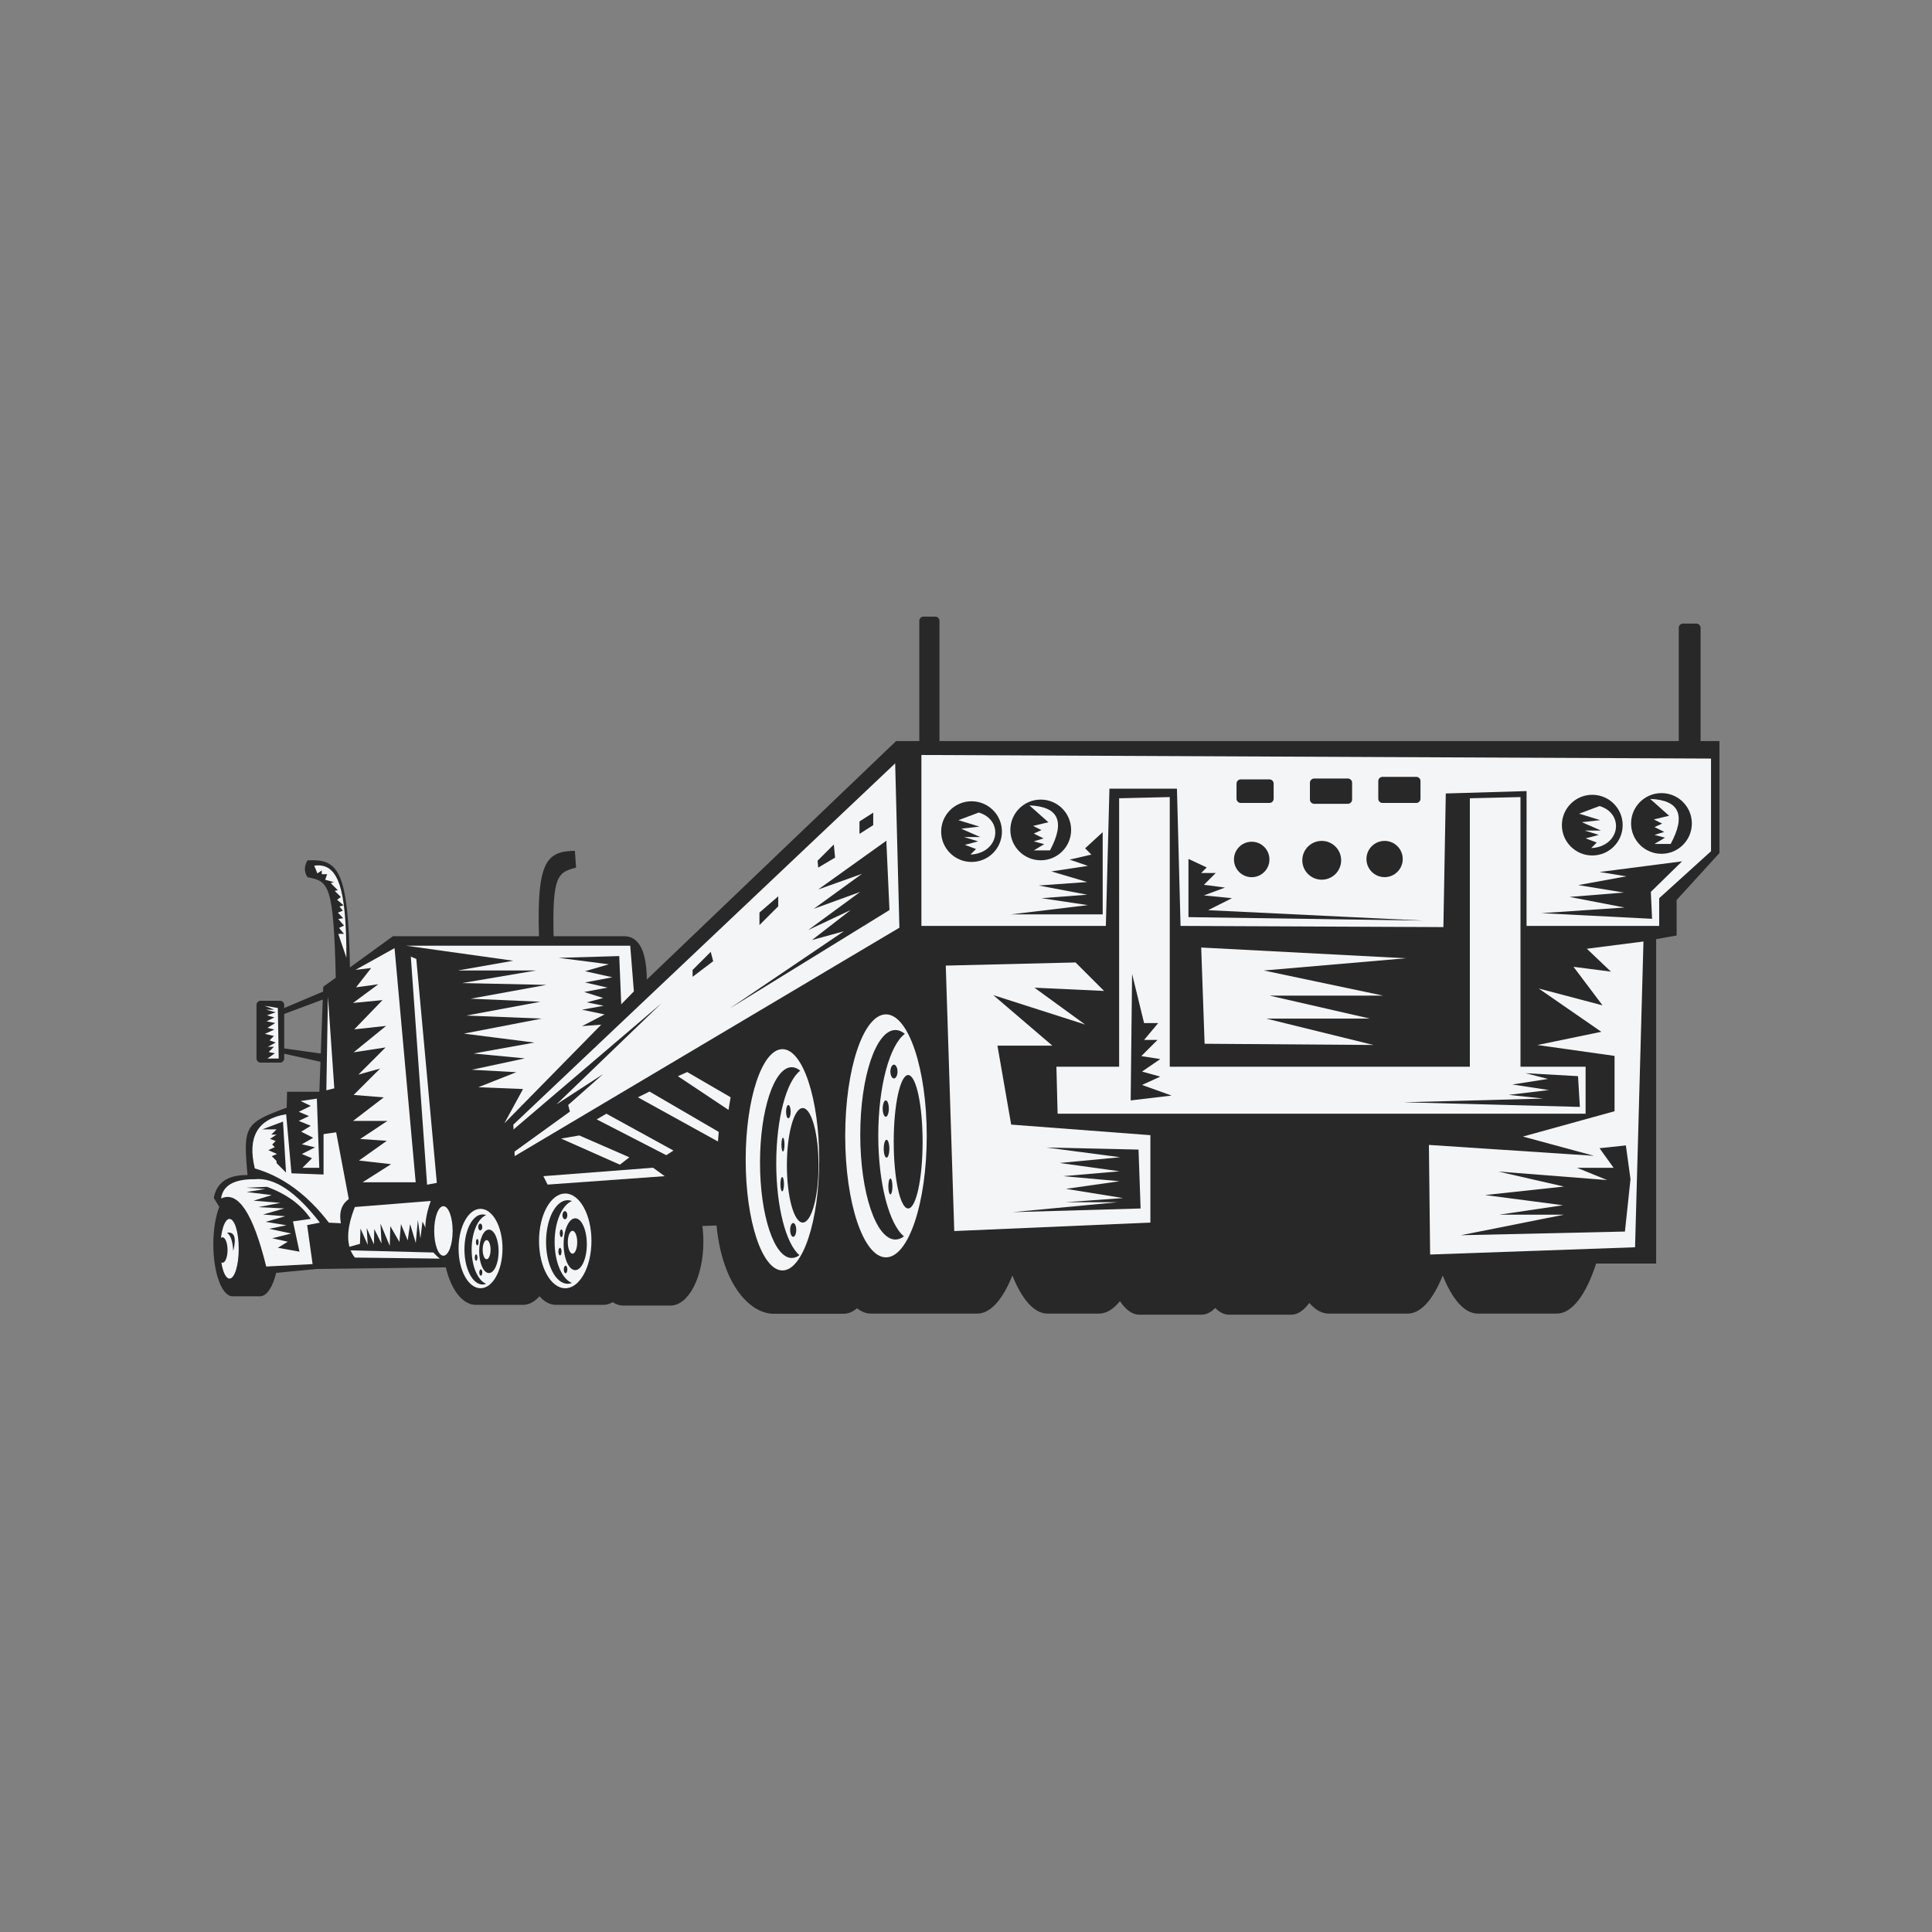 <svg xmlns="http://www.w3.org/2000/svg" xmlns:xlink="http://www.w3.org/1999/xlink" width="1024" zoomAndPan="magnify" viewBox="0 0 768 768" height="1024" preserveAspectRatio="xMidYMid meet" version="1.2"><rect x="0" y="0" width="768" height="768" fill="#808080" stroke="none"/><defs><clipPath id="98ad518684"><path d="M 435.109 418 L 531 418 L 531 522.602 L 435.109 522.602 Z M 435.109 418 "/></clipPath><clipPath id="3f71c97eb9"><path d="M 84.797 245.117 L 683.5 245.117 L 683.5 522.602 L 84.797 522.602 Z M 84.797 245.117 "/></clipPath></defs><g id="32c2a6b605"><g clip-rule="nonzero" clip-path="url(#98ad518684)"><path style=" stroke:none;fill-rule:nonzero;fill:#282828;fill-opacity:1;" d="M 435.602 470.66 C 435.602 441.973 443.328 418.723 452.859 418.723 L 477.625 418.723 C 479.531 418.723 481.363 419.652 483.078 421.371 C 484.793 419.652 486.629 418.723 488.535 418.723 L 513.301 418.723 C 522.832 418.723 530.559 441.973 530.559 470.66 C 530.559 499.348 522.832 522.602 513.301 522.602 L 488.535 522.602 C 486.629 522.602 484.793 521.672 483.078 519.949 C 481.363 521.672 479.531 522.602 477.625 522.602 L 452.859 522.602 C 443.328 522.602 435.602 499.348 435.602 470.66 "/></g><path style=" stroke:none;fill-rule:nonzero;fill:#282828;fill-opacity:1;" d="M 234.668 493.555 C 234.668 479.516 240.523 468.137 247.75 468.137 C 251.434 468.137 262.84 468.137 266.523 468.137 C 273.746 468.137 279.605 479.516 279.605 493.555 C 279.605 507.594 273.746 518.973 266.523 518.973 C 262.84 518.973 251.434 518.973 247.75 518.973 C 240.523 518.973 234.668 507.594 234.668 493.555 "/><path style=" stroke:none;fill-rule:nonzero;fill:#282828;fill-opacity:1;" d="M 101.957 399.496 C 101.957 398.57 102.711 397.82 103.637 397.82 L 111.301 397.82 C 112.227 397.82 112.98 398.57 112.98 399.496 L 112.98 420.73 C 112.98 421.656 112.227 422.41 111.301 422.41 L 103.637 422.41 C 102.711 422.41 101.957 421.656 101.957 420.73 L 101.957 399.496 "/><g clip-rule="nonzero" clip-path="url(#3f71c97eb9)"><path style=" stroke:none;fill-rule:nonzero;fill:#282828;fill-opacity:1;" d="M 365.438 246.793 C 365.438 245.867 366.188 245.117 367.117 245.117 L 371.781 245.117 C 372.707 245.117 373.457 245.867 373.457 246.793 L 373.457 294.594 L 667.336 294.594 L 667.336 249.566 C 667.336 248.641 668.086 247.891 669.012 247.891 L 674.332 247.891 C 675.262 247.891 676.008 248.641 676.008 249.566 L 676.008 294.594 L 683.504 294.594 L 683.504 339.098 L 666.488 357.762 L 666.488 371.879 L 658.34 373.316 L 658.34 502.273 L 634.492 502.273 C 630.523 514.555 624.969 522.18 618.824 522.18 L 587.461 522.18 C 582.152 522.18 577.293 516.488 573.504 507.031 C 569.723 516.488 564.855 522.18 559.551 522.18 L 528.188 522.18 C 519.227 522.18 511.523 505.953 508.152 482.727 L 465.945 482.895 L 465.945 504.426 L 451.785 504.426 C 447.879 515.441 442.625 522.18 436.848 522.18 L 416.391 522.18 C 411.082 522.18 406.219 516.488 402.434 507.031 C 398.648 516.488 393.781 522.18 388.477 522.18 L 346.211 522.18 C 344.297 522.18 342.445 521.441 340.684 520.059 C 339.004 521.477 337.23 522.238 335.402 522.238 L 307.461 522.238 C 298.621 522.238 287.207 511.449 284.832 487.152 L 252.594 488.223 C 252.762 489.859 252.852 491.551 252.852 493.285 C 252.852 507.324 246.996 518.703 239.773 518.703 L 221 518.703 C 218.613 518.703 216.379 517.465 214.453 515.293 C 212.527 517.465 210.289 518.703 207.906 518.703 L 189.133 518.703 C 183.832 518.703 179.27 512.582 177.211 503.781 L 125.949 504.426 L 109.785 505.988 C 108.422 511.59 106.066 515.289 103.398 515.289 L 92.434 515.289 C 88.215 515.289 84.797 506.055 84.797 494.668 C 84.797 488.801 85.703 483.5 87.164 479.746 L 84.98 476.195 C 86.113 470.035 90.586 467.004 98.398 467.105 C 96.609 447.613 97.246 446.426 113.969 440.309 L 114.109 433.996 L 126.953 433.996 L 127.395 422.07 L 108.133 417.805 L 108.672 416.172 L 127.516 418.789 L 128.309 397.332 L 110.301 404.055 L 109.484 402.195 L 128.426 394.16 L 128.496 392.258 L 133.477 388.645 C 132.605 351.098 130.543 350.301 122.23 348.711 C 120.855 346.605 120.855 344.375 122.23 342.012 C 134.402 341.375 138.453 345.559 139.109 384.559 L 156.195 372.16 L 214.246 372.16 C 213.332 342.121 217.434 338.41 228.527 338.215 L 228.992 344.898 C 221.926 346.77 219.473 347.727 220.066 372.16 L 248.574 372.16 C 254.164 372.547 257.012 378.289 257.113 389.391 L 356.207 294.594 L 365.438 294.594 L 365.438 246.793 "/></g><path style=" stroke:none;fill-rule:nonzero;fill:#f4f5f7;fill-opacity:1;" d="M 296.422 461.039 C 296.422 436.75 302.965 417.059 311.035 417.059 C 319.109 417.059 325.648 436.75 325.648 461.039 C 325.648 485.328 319.109 505.02 311.035 505.02 C 302.965 505.02 296.422 485.328 296.422 461.039 "/><path style=" stroke:none;fill-rule:nonzero;fill:#f4f5f7;fill-opacity:1;" d="M 335.984 451.523 C 335.984 424.848 343.238 403.227 352.188 403.227 C 361.137 403.227 368.395 424.848 368.395 451.523 C 368.395 478.195 361.137 499.82 352.188 499.82 C 343.238 499.82 335.984 478.195 335.984 451.523 "/><path style=" stroke:none;fill-rule:evenodd;fill:#f4f5f7;fill-opacity:1;" d="M 366.273 300.117 L 366.273 368.062 L 439.594 368.062 L 441.02 313.516 L 467.855 313.516 L 469.289 368.062 L 573.77 368.535 L 574.723 315.418 L 606.836 314.469 L 606.832 368.062 L 659.555 368.062 L 659.555 357.043 L 680.156 338.375 L 680.156 301.543 L 366.273 300.117 "/><path style=" stroke:none;fill-rule:evenodd;fill:#f4f5f7;fill-opacity:1;" d="M 444.871 317.324 L 444.871 432.16 L 464.996 432.16 L 464.996 316.848 L 444.871 317.324 "/><path style=" stroke:none;fill-rule:evenodd;fill:#f4f5f7;fill-opacity:1;" d="M 584.289 317.324 L 584.289 432.16 L 604.418 432.16 L 604.418 316.848 L 584.289 317.324 "/><path style=" stroke:none;fill-rule:evenodd;fill:#f4f5f7;fill-opacity:1;" d="M 419.941 424.035 L 630.301 424.035 L 630.301 442.707 L 420.418 442.707 L 419.941 424.035 "/><path style=" stroke:none;fill-rule:evenodd;fill:#f4f5f7;fill-opacity:1;" d="M 375.957 383.84 L 379.332 489.363 L 457.297 485.992 L 457.297 451.25 L 401.957 447.047 L 396.5 415.672 L 418.336 415.672 L 394.836 395.574 L 431.336 407.266 L 411.211 392.621 L 438.879 393.91 L 427.547 382.59 L 375.957 383.84 "/><path style=" stroke:none;fill-rule:evenodd;fill:#f4f5f7;fill-opacity:1;" d="M 653.301 374.258 L 649.961 495.805 L 568.496 498.691 L 568.012 455.129 L 633.656 459.457 L 605.375 451.797 L 641.809 441.73 L 641.809 419.738 L 611.152 415.414 L 636.547 410.156 L 611.637 392.941 L 637.027 399.641 L 625.5 384.324 L 640.363 386.242 L 630.801 377.141 L 653.301 374.258 "/><path style=" stroke:none;fill-rule:nonzero;fill:#282828;fill-opacity:1;" d="M 302.117 462.148 C 302.117 441.207 307.758 424.23 314.719 424.23 C 315.887 424.23 317.023 424.711 318.105 425.613 C 312.629 429.738 308.57 444.645 308.57 462.402 C 308.57 479.812 312.469 494.484 317.785 498.934 C 316.805 499.676 315.773 500.066 314.719 500.066 C 307.758 500.066 302.117 483.094 302.117 462.148 "/><path style=" stroke:none;fill-rule:nonzero;fill:#282828;fill-opacity:1;" d="M 341.965 451.094 C 341.965 428.098 348.223 409.453 355.938 409.453 C 357.238 409.453 358.5 409.984 359.695 410.973 C 353.621 415.504 349.125 431.875 349.125 451.371 C 349.125 470.492 353.449 486.602 359.34 491.492 C 358.254 492.301 357.113 492.734 355.938 492.734 C 348.223 492.734 341.965 474.09 341.965 451.094 "/><path style=" stroke:none;fill-rule:nonzero;fill:#282828;fill-opacity:1;" d="M 312.801 463.227 C 312.801 450.66 315.617 440.469 319.094 440.469 C 322.57 440.469 325.391 450.66 325.391 463.227 C 325.391 475.797 322.57 485.984 319.094 485.984 C 315.617 485.984 312.801 475.797 312.801 463.227 "/><path style=" stroke:none;fill-rule:nonzero;fill:#282828;fill-opacity:1;" d="M 355.266 453.867 C 355.266 439.219 357.836 427.348 361.004 427.348 C 364.176 427.348 366.75 439.219 366.75 453.867 C 366.75 468.516 364.176 480.387 361.004 480.387 C 357.836 480.387 355.266 468.516 355.266 453.867 "/><path style=" stroke:none;fill-rule:nonzero;fill:#282828;fill-opacity:1;" d="M 490.52 341.648 C 490.52 337.758 493.676 334.605 497.57 334.605 C 501.465 334.605 504.621 337.758 504.621 341.648 C 504.621 345.539 501.465 348.691 497.57 348.691 C 493.676 348.691 490.52 345.539 490.52 341.648 "/><path style=" stroke:none;fill-rule:nonzero;fill:#282828;fill-opacity:1;" d="M 517.688 341.98 C 517.688 337.723 521.145 334.273 525.41 334.273 C 529.676 334.273 533.129 337.723 533.129 341.98 C 533.129 346.242 529.676 349.691 525.41 349.691 C 521.145 349.691 517.688 346.242 517.688 341.98 "/><path style=" stroke:none;fill-rule:nonzero;fill:#282828;fill-opacity:1;" d="M 543.184 341.473 C 543.184 337.496 546.414 334.273 550.395 334.273 C 554.379 334.273 557.609 337.496 557.609 341.473 C 557.609 345.449 554.379 348.676 550.395 348.676 C 546.414 348.676 543.184 345.449 543.184 341.473 "/><path style=" stroke:none;fill-rule:nonzero;fill:#282828;fill-opacity:1;" d="M 491.539 311.488 C 491.539 310.566 492.289 309.812 493.215 309.812 L 504.617 309.812 C 505.547 309.812 506.293 310.566 506.293 311.488 L 506.293 317.512 C 506.293 318.438 505.547 319.184 504.617 319.184 L 493.215 319.184 C 492.289 319.184 491.539 318.438 491.539 317.512 L 491.539 311.488 "/><path style=" stroke:none;fill-rule:nonzero;fill:#282828;fill-opacity:1;" d="M 520.715 311.156 C 520.715 310.23 521.469 309.48 522.395 309.48 L 535.801 309.48 C 536.73 309.48 537.48 310.23 537.48 311.156 L 537.48 317.844 C 537.48 318.77 536.73 319.52 535.801 319.52 L 522.395 319.52 C 521.469 319.52 520.715 318.77 520.715 317.844 L 520.715 311.156 "/><path style=" stroke:none;fill-rule:nonzero;fill:#282828;fill-opacity:1;" d="M 547.887 310.484 C 547.887 309.559 548.637 308.812 549.562 308.812 L 562.988 308.812 C 563.918 308.812 564.668 309.559 564.668 310.484 L 564.668 317.512 C 564.668 318.438 563.918 319.184 562.988 319.184 L 549.562 319.184 C 548.637 319.184 547.887 318.438 547.887 317.512 L 547.887 310.484 "/><path style=" stroke:none;fill-rule:evenodd;fill:#f4f5f7;fill-opacity:1;" d="M 87.883 476.422 C 94.613 473.246 100.594 482.258 105.828 503.461 L 124.262 502.496 L 122.09 486.984 L 127.164 486.023 C 117.68 473.73 109.059 467.977 101.297 468.758 C 93.043 468.688 88.574 471.242 87.883 476.422 "/><path style=" stroke:none;fill-rule:evenodd;fill:#f4f5f7;fill-opacity:1;" d="M 113.746 442.926 L 115.863 466.406 L 128.617 466.887 L 128.617 450.832 L 133.633 450.109 L 138.648 476.664 C 135.75 478.719 134.703 481.918 135.504 486.262 L 130.73 486.023 C 122.141 474.836 112.328 467.652 101.297 464.473 C 98.254 451.965 102.402 444.785 113.746 442.926 "/><path style=" stroke:none;fill-rule:evenodd;fill:#f4f5f7;fill-opacity:1;" d="M 174.852 500.32 L 141.066 499.902 C 137.52 495.508 137.52 488.809 141.066 479.805 L 171.227 477.391 C 167.43 487.949 168.641 495.594 174.852 500.32 "/><path style=" stroke:none;fill-rule:evenodd;fill:#f4f5f7;fill-opacity:1;" d="M 125.957 436.711 L 126.922 464.23 L 120.215 464.23 L 124.023 460.43 L 119.973 458.738 L 125.23 456.082 L 119.973 454.875 L 124.504 452.281 L 119.73 449.867 L 123.539 447.516 L 118.766 445.582 L 122.812 443.652 L 118.766 441.957 L 123.539 439.609 L 119.492 437.676 L 125.957 436.711 "/><path style=" stroke:none;fill-rule:evenodd;fill:#f4f5f7;fill-opacity:1;" d="M 161.438 375.934 L 250.523 375.934 L 251.973 394.102 L 200.477 446.551 L 207.914 432.91 L 190.145 432.184 L 205.254 426.211 L 187.547 425.242 L 208.641 420.719 L 188.27 418.785 L 212.445 414.438 L 184.398 410.879 L 215.348 404.906 L 185.367 403.699 L 214.863 398.207 L 187.062 397 L 217.219 391.508 L 183.676 390.781 L 213.172 385.773 L 182.047 385.773 L 204.043 381.906 L 161.438 375.934 "/><path style=" stroke:none;fill-rule:evenodd;fill:#f4f5f7;fill-opacity:1;" d="M 156.84 376.902 L 165.242 469.965 L 144.148 469.965 L 155.453 462.781 L 142.695 461.332 L 153.758 453.488 L 143.18 452.766 L 154.004 445.582 L 140.34 445.582 L 152.551 436.227 L 140.586 435.258 L 151.098 424.762 L 142.457 427.176 L 153.277 416.371 L 140.586 418.305 L 153.484 407.805 L 140.828 409.188 L 152.066 397.555 L 140.34 398.688 L 150.375 391.262 L 141.551 392.473 L 147.535 384.809 L 141.309 385.531 L 156.84 376.902 "/><path style=" stroke:none;fill-rule:evenodd;fill:#f4f5f7;fill-opacity:1;" d="M 163.305 380.281 L 169.773 470.93 L 173.645 470.207 L 165.484 381.184 L 163.305 380.281 "/><path style=" stroke:none;fill-rule:nonzero;fill:#f4f5f7;fill-opacity:1;" d="M 182.289 496.309 C 182.289 487.594 186.195 480.531 191.02 480.531 C 195.848 480.531 199.754 487.594 199.754 496.309 C 199.754 505.027 195.848 512.094 191.02 512.094 C 186.195 512.094 182.289 505.027 182.289 496.309 "/><path style=" stroke:none;fill-rule:evenodd;fill:#f4f5f7;fill-opacity:1;" d="M 204.059 447.066 L 355.844 303.445 L 357.523 368.77 L 204.605 459.566 L 204.059 447.066 "/><path style=" stroke:none;fill-rule:evenodd;fill:#f4f5f7;fill-opacity:1;" d="M 223.039 452.594 L 246.41 462.977 L 250.184 460.047 L 230.277 451.363 L 223.039 452.594 "/><path style=" stroke:none;fill-rule:evenodd;fill:#f4f5f7;fill-opacity:1;" d="M 237.184 444.969 L 264.855 459.207 L 267.703 457.359 L 241.043 442.723 L 237.184 444.969 "/><path style=" stroke:none;fill-rule:evenodd;fill:#f4f5f7;fill-opacity:1;" d="M 253.578 436.199 L 285.402 453.766 L 285.715 449.953 L 258.172 433.906 L 253.578 436.199 "/><path style=" stroke:none;fill-rule:evenodd;fill:#f4f5f7;fill-opacity:1;" d="M 269.469 427.805 L 289.598 441.203 L 290.434 436.18 L 273.18 426.152 L 269.469 427.805 "/><path style=" stroke:none;fill-rule:evenodd;fill:#f4f5f7;fill-opacity:1;" d="M 264.223 467.543 L 217.676 470.891 L 216 467.543 L 259.609 464.191 L 264.223 467.543 "/><path style=" stroke:none;fill-rule:nonzero;fill:#f4f5f7;fill-opacity:1;" d="M 87.578 496.395 C 87.578 489.844 89.219 484.535 91.238 484.535 C 93.262 484.535 94.902 489.844 94.902 496.395 C 94.902 502.945 93.262 508.258 91.238 508.258 C 89.219 508.258 87.578 502.945 87.578 496.395 "/><path style=" stroke:none;fill-rule:nonzero;fill:#282828;fill-opacity:1;" d="M 86.418 496.91 C 86.418 494.113 87.32 491.848 88.438 491.848 C 89.551 491.848 90.457 494.113 90.457 496.91 C 90.457 499.703 89.551 501.965 88.438 501.965 C 87.32 501.965 86.418 499.703 86.418 496.91 "/><path style=" stroke:none;fill-rule:evenodd;fill:#282828;fill-opacity:1;" d="M 90.25 490.004 C 93.219 489.59 94.039 492.027 92.715 497.316 C 92.543 493.547 91.719 491.109 90.25 490.004 "/><path style=" stroke:none;fill-rule:evenodd;fill:#282828;fill-opacity:1;" d="M 173.836 497.934 L 134.402 496.91 L 143.098 494.445 L 143.305 488.363 L 146.18 494.855 L 145.77 488.156 L 148.645 494.652 L 148.781 488.566 L 151.656 494.312 L 151.242 486.379 L 154.941 495.266 L 155.148 487.406 L 158.773 493.699 L 159.391 486.586 L 162.062 493.078 L 163.02 486.586 L 165.281 494.105 L 166.102 484.945 L 167.129 492.262 L 167.949 485.562 L 173.836 497.934 "/><path style=" stroke:none;fill-rule:nonzero;fill:#f4f5f7;fill-opacity:1;" d="M 172.605 489.32 C 172.605 483.887 174.242 479.477 176.266 479.477 C 178.289 479.477 179.93 483.887 179.93 489.32 C 179.93 494.758 178.289 499.164 176.266 499.164 C 174.242 499.164 172.605 494.758 172.605 489.32 "/><path style=" stroke:none;fill-rule:nonzero;fill:#282828;fill-opacity:1;" d="M 184.625 496.68 C 184.625 488.988 187.852 482.754 191.828 482.754 C 192.32 482.754 192.797 482.848 193.258 483.027 C 189.965 484.309 187.484 489.934 187.484 496.68 C 187.484 503.43 189.965 509.055 193.258 510.336 C 192.797 510.516 192.32 510.613 191.828 510.613 C 187.852 510.613 184.625 504.375 184.625 496.68 "/><path style=" stroke:none;fill-rule:evenodd;fill:#282828;fill-opacity:1;" d="M 452.582 456.98 L 453.41 480.391 L 402.504 481.848 L 444.215 477.906 L 423.461 477.906 L 446.426 476.25 L 423.734 472.59 L 445.043 469.551 L 422.629 467.543 L 445.043 465.609 L 421.246 462.301 L 445.32 460.02 L 415.922 456.152 L 452.582 456.98 "/><path style=" stroke:none;fill-rule:evenodd;fill:#282828;fill-opacity:1;" d="M 450.02 387.152 L 449.465 437.434 L 465.723 435.504 L 453.961 431.285 L 461.227 427.977 L 453.961 425.969 L 461.227 421 L 453.684 419.82 L 460.117 413.398 L 454.793 413.398 L 460.395 406.695 L 454.793 406.695 L 450.02 387.152 "/><path style=" stroke:none;fill-rule:evenodd;fill:#282828;fill-opacity:1;" d="M 438.336 330.797 L 438.336 363.469 L 401.949 363.469 L 432.453 359.801 L 413.984 357.043 L 432.18 355.66 L 412.879 352 L 432.18 350.621 L 417.934 346.402 L 432.453 344.195 L 425.191 341.711 L 433.836 339.703 L 431.348 337.223 L 438.336 330.797 "/><path style=" stroke:none;fill-rule:evenodd;fill:#282828;fill-opacity:1;" d="M 472.43 341.438 L 472.43 364.57 L 565.805 365.949 L 480.242 361.809 L 489.719 357.043 L 478.586 355.941 L 486.953 352.828 L 478.586 351.723 L 483.285 347.031 L 477.48 347.031 L 479.691 344.824 L 472.43 341.438 "/><path style=" stroke:none;fill-rule:nonzero;fill:#282828;fill-opacity:1;" d="M 374.125 330.578 C 374.125 323.918 379.535 318.516 386.207 318.516 C 392.875 318.516 398.285 323.918 398.285 330.578 C 398.285 337.242 392.875 342.641 386.207 342.641 C 379.535 342.641 374.125 337.242 374.125 330.578 "/><path style=" stroke:none;fill-rule:nonzero;fill:#282828;fill-opacity:1;" d="M 401.633 329.91 C 401.633 323.25 407.039 317.852 413.711 317.852 C 420.383 317.852 425.789 323.25 425.789 329.91 C 425.789 336.574 420.383 341.977 413.711 341.977 C 407.039 341.977 401.633 336.574 401.633 329.91 "/><path style=" stroke:none;fill-rule:evenodd;fill:#f4f5f7;fill-opacity:1;" d="M 389.086 322.992 L 380.996 326.031 L 389.363 328.59 L 382.098 329.418 L 389.641 332.73 L 383.207 332.73 L 388.809 334.461 L 383.555 335.84 L 387.98 337.496 L 385.77 339.703 C 397.254 339.152 399.188 326.031 389.086 322.992 "/><path style=" stroke:none;fill-rule:evenodd;fill:#f4f5f7;fill-opacity:1;" d="M 409.215 320.16 L 416.75 326.859 L 410.672 328.312 L 413.984 329.973 L 410.945 331.352 L 414.812 333.281 L 410.945 334.461 L 415.09 335.562 L 410.945 338.051 L 417.379 338.051 C 423.531 326.566 420.809 320.602 409.215 320.16 "/><path style=" stroke:none;fill-rule:evenodd;fill:#282828;fill-opacity:1;" d="M 247.02 400.855 L 246.16 380.051 L 222.07 380.758 L 242.027 383.328 L 232.57 386.066 L 243.418 388.484 L 232.57 390.539 L 241.512 392.594 L 232.227 394.328 L 239.793 396.727 L 233.258 398.438 L 239.965 399.809 L 231.375 401.371 L 240.312 403.254 L 231.375 407.898 L 240.652 407.191 L 238.078 412.691 L 247.02 400.855 "/><path style=" stroke:none;fill-rule:evenodd;fill:#f4f5f7;fill-opacity:1;" d="M 105.105 399.809 L 110.441 400.684 L 110.785 420.781 L 106.305 420.781 L 109.242 418.707 L 106.82 418.191 L 108.898 416.117 L 106.477 416.117 L 109.586 414.426 L 107.164 413.547 L 108.898 411.812 L 105.277 410.98 L 109.07 409.27 L 106.305 408.582 L 109.414 406.676 L 105.961 405.992 L 109.07 404.453 L 106.133 403.598 L 109.586 402.398 L 105.793 401.371 L 109.07 401.371 L 105.105 399.809 "/><path style=" stroke:none;fill-rule:evenodd;fill:#282828;fill-opacity:1;" d="M 112.5 445.848 L 104.25 448.949 L 109.93 448.949 L 107.848 451.027 L 109.93 451.027 L 107.336 452.715 L 109.586 453.57 L 108.191 454.965 L 109.242 456.012 L 106.648 457.191 L 110.098 458.73 L 108.02 459.586 L 109.93 461.492 L 109.93 462.348 L 113.699 466.113 L 112.5 445.848 "/><path style=" stroke:none;fill-rule:evenodd;fill:#282828;fill-opacity:1;" d="M 106.133 471.785 C 113.93 474.645 119.723 478.883 123.516 484.5 L 116.465 485.527 L 119.035 497.555 L 110.441 496.016 L 114.387 493.598 L 108.191 492.227 L 115.781 490.344 L 106.992 488.461 L 113.871 487.066 L 105.621 485.699 L 113.355 483.473 L 104.59 482.789 L 113.016 480.367 L 102.703 479.855 L 111.473 478.145 L 100.797 477.289 L 108.02 475.062 L 98.055 473.84 L 105.449 472.641 L 97.883 472.129 L 106.133 471.785 "/><path style=" stroke:none;fill-rule:evenodd;fill:#f4f5f7;fill-opacity:1;" d="M 130.363 396.137 L 129.73 433.414 L 132.887 432.625 Z M 130.363 396.137 "/><path style=" stroke:none;fill-rule:evenodd;fill:#f4f5f7;fill-opacity:1;" d="M 124.918 344.117 C 134.348 342.836 137.703 352.547 137.703 380.688 L 134.465 371.23 L 136.758 371.23 L 134.777 368.867 L 136.758 367.922 L 134.465 365.32 L 136.438 365 L 134.305 362.797 L 136.285 362.008 L 134.938 360.352 L 136.598 359.879 L 133.992 357.676 L 135.492 356.57 L 133.047 354.125 L 134.305 353.891 L 131.469 351.059 L 132.727 350.66 L 129.262 349.715 L 130.047 347.508 L 127.91 347.508 L 127.91 346.008 L 126.176 347.191 L 124.918 344.117 "/><path style=" stroke:none;fill-rule:evenodd;fill:#282828;fill-opacity:1;" d="M 627.285 427.789 L 628.023 440.012 L 557.914 438.172 L 613.5 436.699 L 599.711 435.227 L 615.711 433.312 L 601.188 431.102 L 615.344 428.895 L 606.422 426.613 L 627.285 427.789 "/><path style=" stroke:none;fill-rule:evenodd;fill:#282828;fill-opacity:1;" d="M 648.148 468.719 L 645.938 489.559 L 580.695 491.027 L 621.684 482.859 L 595.957 482.859 L 621.312 479.105 L 590.352 475.051 L 621.684 471.668 L 595.586 465.707 L 638.859 469.09 L 626.918 464.23 L 641.441 464.23 L 635.84 456.43 L 646.309 455.32 L 648.148 468.719 "/><path style=" stroke:none;fill-rule:nonzero;fill:#282828;fill-opacity:1;" d="M 620.875 328.004 C 620.875 321.34 626.285 315.941 632.957 315.941 C 639.629 315.941 645.035 321.34 645.035 328.004 C 645.035 334.664 639.629 340.062 632.957 340.062 C 626.285 340.062 620.875 334.664 620.875 328.004 "/><path style=" stroke:none;fill-rule:nonzero;fill:#282828;fill-opacity:1;" d="M 648.379 327.332 C 648.379 320.672 653.789 315.273 660.461 315.273 C 667.133 315.273 672.539 320.672 672.539 327.332 C 672.539 333.996 667.133 339.398 660.461 339.398 C 653.789 339.398 648.379 333.996 648.379 327.332 "/><path style=" stroke:none;fill-rule:evenodd;fill:#f4f5f7;fill-opacity:1;" d="M 635.836 320.414 L 627.746 323.453 L 636.113 326.012 L 628.852 326.84 L 636.391 330.152 L 629.957 330.152 L 635.559 331.883 L 630.309 333.262 L 634.73 334.922 L 632.523 337.129 C 644.004 336.574 645.938 323.453 635.836 320.414 "/><path style=" stroke:none;fill-rule:evenodd;fill:#f4f5f7;fill-opacity:1;" d="M 655.961 317.582 L 663.5 324.281 L 657.418 325.734 L 660.738 327.391 L 657.695 328.773 L 661.566 330.703 L 657.695 331.883 L 661.844 332.988 L 657.695 335.473 L 664.129 335.473 C 670.281 323.988 667.559 318.023 655.961 317.582 "/><path style=" stroke:none;fill-rule:evenodd;fill:#282828;fill-opacity:1;" d="M 347.121 323.051 L 347.121 328.004 L 341.656 331.488 L 341.656 326.535 L 347.121 323.051 "/><path style=" stroke:none;fill-rule:evenodd;fill:#282828;fill-opacity:1;" d="M 331.457 335.699 L 331.957 340.906 L 325.25 344.887 L 325 342.152 L 331.457 335.699 "/><path style=" stroke:none;fill-rule:evenodd;fill:#282828;fill-opacity:1;" d="M 309.359 356.297 L 309.359 360.277 L 301.902 367.727 L 301.902 362.746 L 309.359 356.297 "/><path style=" stroke:none;fill-rule:evenodd;fill:#282828;fill-opacity:1;" d="M 282.527 378.383 L 283.5 382.098 L 275.32 388.297 L 275.32 385.582 L 282.527 378.383 "/><path style=" stroke:none;fill-rule:evenodd;fill:#282828;fill-opacity:1;" d="M 352.332 334.207 L 353.578 361.754 L 289.961 400.953 L 335.449 370.191 L 322.777 373.676 L 338.168 361.754 L 321.281 369.695 L 341.906 354.555 L 323.504 361.254 L 342.656 347.359 L 325.25 353.578 L 352.332 334.207 "/><path style=" stroke:none;fill-rule:nonzero;fill:#282828;fill-opacity:1;" d="M 190.484 497.422 C 190.484 492.656 192.215 488.789 194.348 488.789 C 196.48 488.789 198.211 492.656 198.211 497.422 C 198.211 502.191 196.48 506.055 194.348 506.055 C 192.215 506.055 190.484 502.191 190.484 497.422 "/><path style=" stroke:none;fill-rule:nonzero;fill:#282828;fill-opacity:1;" d="M 353.945 425.961 C 353.945 424.449 354.578 423.223 355.359 423.223 C 356.141 423.223 356.777 424.449 356.777 425.961 C 356.777 427.473 356.141 428.699 355.359 428.699 C 354.578 428.699 353.945 427.473 353.945 425.961 "/><path style=" stroke:none;fill-rule:nonzero;fill:#282828;fill-opacity:1;" d="M 350.883 440.68 C 350.883 438.891 351.434 437.434 352.109 437.434 C 352.785 437.434 353.332 438.891 353.332 440.68 C 353.332 442.477 352.785 443.93 352.109 443.93 C 351.434 443.93 350.883 442.477 350.883 440.68 "/><path style=" stroke:none;fill-rule:nonzero;fill:#282828;fill-opacity:1;" d="M 351.293 456.629 C 351.293 454.664 351.793 453.074 352.414 453.074 C 353.031 453.074 353.535 454.664 353.535 456.629 C 353.535 458.59 353.031 460.184 352.414 460.184 C 351.793 460.184 351.293 458.59 351.293 456.629 "/><path style=" stroke:none;fill-rule:nonzero;fill:#282828;fill-opacity:1;" d="M 353.129 471.633 C 353.129 469.895 353.492 468.484 353.945 468.484 C 354.395 468.484 354.758 469.895 354.758 471.633 C 354.758 473.367 354.395 474.781 353.945 474.781 C 353.492 474.781 353.129 473.367 353.129 471.633 "/><path style=" stroke:none;fill-rule:nonzero;fill:#282828;fill-opacity:1;" d="M 312.465 441.906 C 312.465 440.449 312.875 439.27 313.383 439.27 C 313.891 439.27 314.301 440.449 314.301 441.906 C 314.301 443.359 313.891 444.543 313.383 444.543 C 312.875 444.543 312.465 443.359 312.465 441.906 "/><path style=" stroke:none;fill-rule:nonzero;fill:#282828;fill-opacity:1;" d="M 310.629 455 C 310.629 453.488 310.902 452.258 311.242 452.258 C 311.578 452.258 311.852 453.488 311.852 455 C 311.852 456.512 311.578 457.734 311.242 457.734 C 310.902 457.734 310.629 456.512 310.629 455 "/><path style=" stroke:none;fill-rule:nonzero;fill:#282828;fill-opacity:1;" d="M 310.223 470.727 C 310.223 469.152 310.543 467.879 310.934 467.879 C 311.332 467.879 311.648 469.152 311.648 470.727 C 311.648 472.305 311.332 473.582 310.934 473.582 C 310.543 473.582 310.223 472.305 310.223 470.727 "/><path style=" stroke:none;fill-rule:nonzero;fill:#282828;fill-opacity:1;" d="M 314.098 488.902 C 314.098 487.387 314.641 486.164 315.309 486.164 C 315.98 486.164 316.523 487.387 316.523 488.902 C 316.523 490.414 315.98 491.641 315.309 491.641 C 314.641 491.641 314.098 490.414 314.098 488.902 "/><path style=" stroke:none;fill-rule:nonzero;fill:#f4f5f7;fill-opacity:1;" d="M 191.875 496.762 C 191.875 494.66 192.574 492.957 193.445 492.957 C 194.312 492.957 195.016 494.66 195.016 496.762 C 195.016 498.867 194.312 500.566 193.445 500.566 C 192.574 500.566 191.875 498.867 191.875 496.762 "/><path style=" stroke:none;fill-rule:nonzero;fill:#282828;fill-opacity:1;" d="M 190.09 487.754 C 190.09 487.012 190.453 486.41 190.91 486.41 C 191.359 486.41 191.727 487.012 191.727 487.754 C 191.727 488.5 191.359 489.102 190.91 489.102 C 190.453 489.102 190.09 488.5 190.09 487.754 "/><path style=" stroke:none;fill-rule:nonzero;fill:#282828;fill-opacity:1;" d="M 189.199 493.785 C 189.199 493.082 189.43 492.516 189.719 492.516 C 190.004 492.516 190.238 493.082 190.238 493.785 C 190.238 494.488 190.004 495.059 189.719 495.059 C 189.43 495.059 189.199 494.488 189.199 493.785 "/><path style=" stroke:none;fill-rule:nonzero;fill:#282828;fill-opacity:1;" d="M 188.734 499.891 C 188.734 499.188 188.969 498.617 189.262 498.617 C 189.555 498.617 189.793 499.188 189.793 499.891 C 189.793 500.594 189.555 501.16 189.262 501.16 C 188.969 501.16 188.734 500.594 188.734 499.891 "/><path style=" stroke:none;fill-rule:nonzero;fill:#f4f5f7;fill-opacity:1;" d="M 214.277 493.266 C 214.277 482.871 218.941 474.445 224.695 474.445 C 230.445 474.445 235.109 482.871 235.109 493.266 C 235.109 503.664 230.445 512.094 224.695 512.094 C 218.941 512.094 214.277 503.664 214.277 493.266 "/><path style=" stroke:none;fill-rule:nonzero;fill:#282828;fill-opacity:1;" d="M 217.066 493.711 C 217.066 484.535 220.914 477.098 225.66 477.098 C 226.242 477.098 226.812 477.207 227.359 477.422 C 223.434 478.953 220.473 485.664 220.473 493.711 C 220.473 501.762 223.434 508.469 227.359 509.996 C 226.812 510.211 226.242 510.324 225.66 510.324 C 220.914 510.324 217.066 502.887 217.066 493.711 "/><path style=" stroke:none;fill-rule:nonzero;fill:#282828;fill-opacity:1;" d="M 224.051 494.594 C 224.051 488.902 226.117 484.293 228.664 484.293 C 231.207 484.293 233.273 488.902 233.273 494.594 C 233.273 500.281 231.207 504.895 228.664 504.895 C 226.117 504.895 224.051 500.281 224.051 494.594 "/><path style=" stroke:none;fill-rule:nonzero;fill:#f4f5f7;fill-opacity:1;" d="M 225.711 493.809 C 225.711 491.301 226.551 489.27 227.586 489.27 C 228.617 489.27 229.457 491.301 229.457 493.809 C 229.457 496.312 228.617 498.344 227.586 498.344 C 226.551 498.344 225.711 496.312 225.711 493.809 "/><path style=" stroke:none;fill-rule:nonzero;fill:#282828;fill-opacity:1;" d="M 223.582 483.062 C 223.582 482.172 224.02 481.453 224.559 481.453 C 225.098 481.453 225.531 482.172 225.531 483.062 C 225.531 483.945 225.098 484.664 224.559 484.664 C 224.02 484.664 223.582 483.945 223.582 483.062 "/><path style=" stroke:none;fill-rule:nonzero;fill:#282828;fill-opacity:1;" d="M 222.52 490.254 C 222.52 489.418 222.797 488.738 223.141 488.738 C 223.484 488.738 223.762 489.418 223.762 490.254 C 223.762 491.09 223.484 491.77 223.141 491.77 C 222.797 491.77 222.52 491.09 222.52 490.254 "/><path style=" stroke:none;fill-rule:nonzero;fill:#282828;fill-opacity:1;" d="M 221.965 497.535 C 221.965 496.699 222.246 496.023 222.594 496.023 C 222.945 496.023 223.227 496.699 223.227 497.535 C 223.227 498.375 222.945 499.055 222.594 499.055 C 222.246 499.055 221.965 498.375 221.965 497.535 "/><path style=" stroke:none;fill-rule:evenodd;fill:#f4f5f7;fill-opacity:1;" d="M 477.496 376.656 L 558.871 380.926 L 502.383 385.785 L 549.832 395.781 L 504.715 395.781 L 544.582 404.91 L 503.359 404.91 L 545.941 415.395 L 478.852 414.91 L 477.496 376.656 "/><path style=" stroke:none;fill-rule:evenodd;fill:#282828;fill-opacity:1;" d="M 203.02 449.93 L 262.945 398.82 L 221.191 439.016 L 239.734 426.977 L 225.863 439.246 L 226.543 441.875 L 203.926 458.211 L 203.02 449.93 "/><path style=" stroke:none;fill-rule:evenodd;fill:#282828;fill-opacity:1;" d="M 668.645 342.395 L 656.227 354.547 L 656.723 365.238 L 612.727 362.996 L 645.77 360.75 L 623.93 356.543 L 645.523 354.801 L 627.395 351.84 L 646.52 348.348 L 635.848 346.637 L 668.645 342.395 "/><path style=" stroke:none;fill-rule:nonzero;fill:#282828;fill-opacity:1;" d="M 190.535 505.836 C 190.535 505.141 190.801 504.574 191.133 504.574 C 191.457 504.574 191.727 505.141 191.727 505.836 C 191.727 506.535 191.457 507.098 191.133 507.098 C 190.801 507.098 190.535 506.535 190.535 505.836 "/><path style=" stroke:none;fill-rule:nonzero;fill:#282828;fill-opacity:1;" d="M 224.117 504.633 C 224.117 503.801 224.434 503.125 224.824 503.125 C 225.215 503.125 225.531 503.801 225.531 504.633 C 225.531 505.465 225.215 506.137 224.824 506.137 C 224.434 506.137 224.117 505.465 224.117 504.633 "/></g></svg>